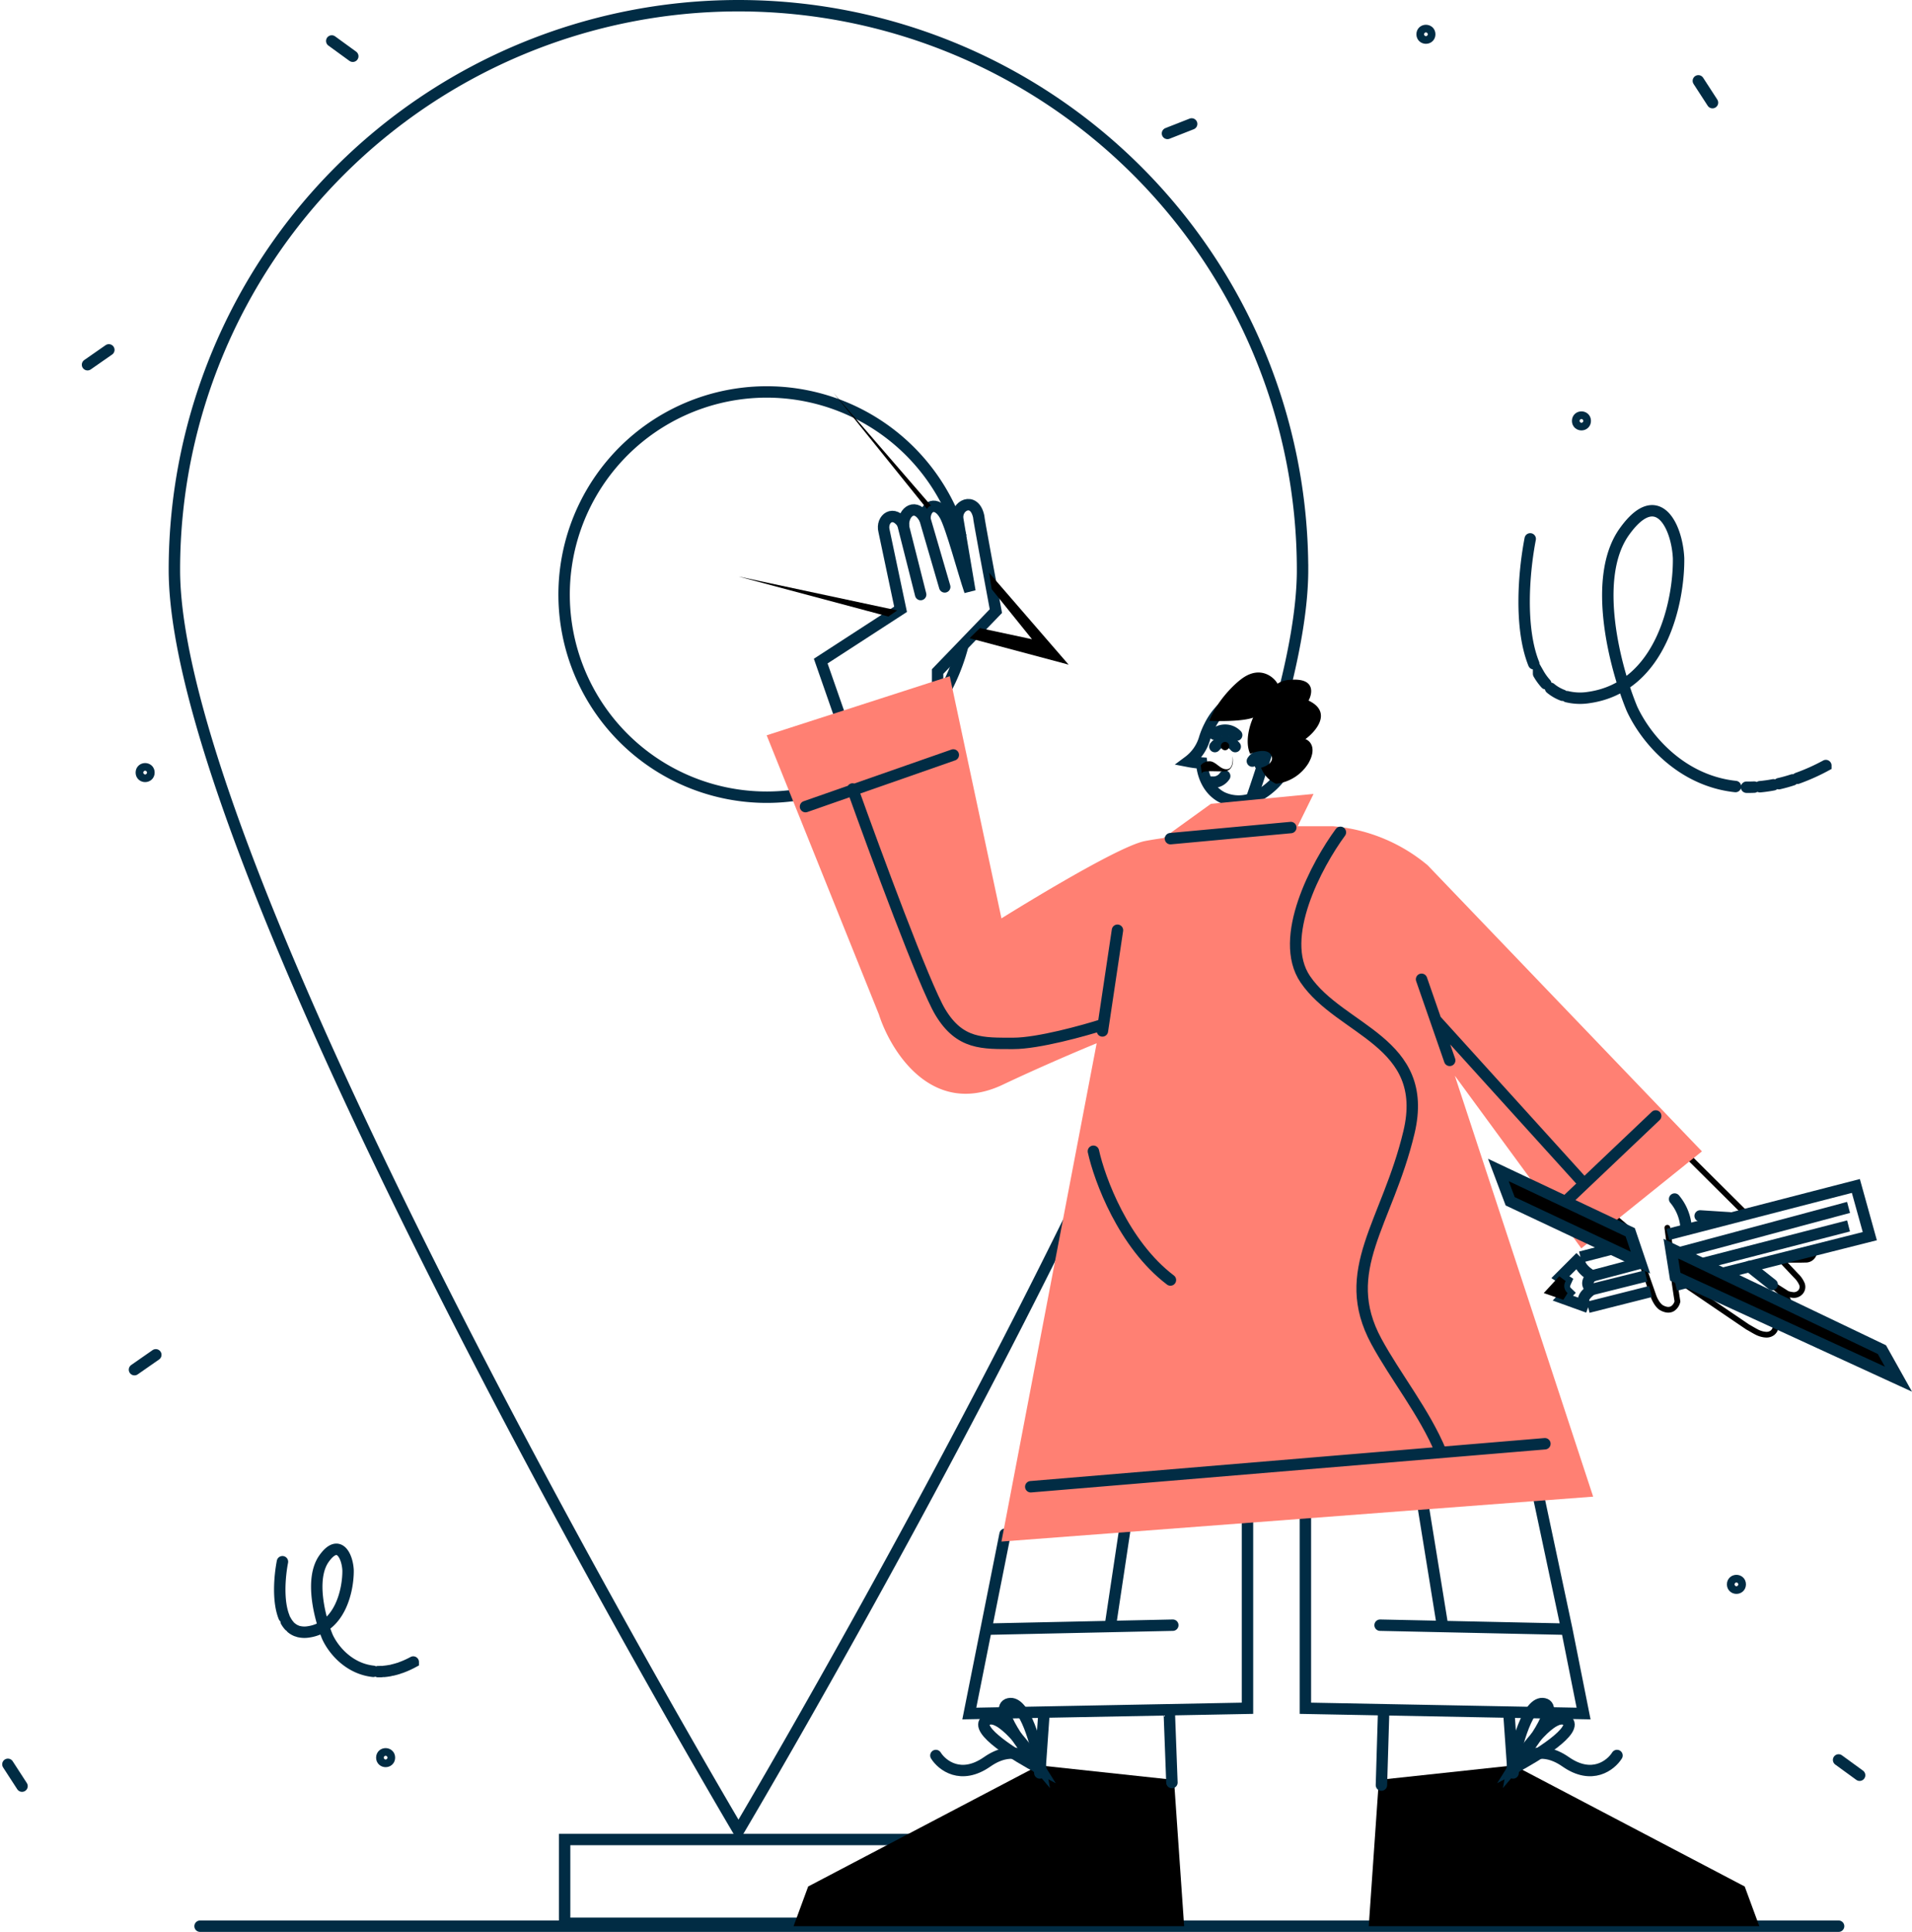 <svg xmlns="http://www.w3.org/2000/svg" width="502.59" height="507.79" viewBox="0 0 502.59 507.79">
  <g id="Page-1" transform="translate(-2.425 -2.734)">
    <g id="_5" data-name="5" transform="translate(4.5 4.234)">
      <circle id="Oval" cx="1.003" cy="1.003" r="1.003" transform="translate(375.252 304.927)" fill="none" stroke="#012c44" stroke-width="3"/>
      <circle id="Oval-2" data-name="Oval" cx="1.003" cy="1.003" r="1.003" transform="translate(371.741 6.509)" fill="none" stroke="#012c44" stroke-width="3"/>
      <circle id="Oval-3" data-name="Oval" cx="1.003" cy="1.003" r="1.003" transform="translate(35.074 200.566)" fill="none" stroke="#012c44" stroke-width="3"/>
      <circle id="Oval-4" data-name="Oval" cx="1.003" cy="1.003" r="1.003" transform="translate(98.287 459.483)" fill="none" stroke="#012c44" stroke-width="3"/>
      <circle id="Oval-5" data-name="Oval" cx="1.003" cy="1.003" r="1.003" transform="translate(412.623 108.127)" fill="none" stroke="#012c44" stroke-width="3"/>
      <circle id="Oval-6" data-name="Oval" cx="1.003" cy="1.003" r="1.003" transform="translate(453.36 413.938)" fill="none" stroke="#012c44" stroke-width="3"/>
      <line id="Path" x2="5.525" y2="4.02" transform="translate(481.221 461.09)" fill="none" stroke="#012c44" stroke-linecap="round" stroke-width="3"/>
      <line id="Path-2" data-name="Path" x2="5.525" y2="4.018" transform="translate(85.131 9.268)" fill="none" stroke="#012c44" stroke-linecap="round" stroke-width="3"/>
      <line id="Path-3" data-name="Path" x1="5.606" y2="3.905" transform="translate(33.275 354.608)" fill="none" stroke="#012c44" stroke-linecap="round" stroke-width="3"/>
      <line id="Path-4" data-name="Path" x1="5.606" y2="3.905" transform="translate(409.067 485.157)" fill="none" stroke="#012c44" stroke-linecap="round" stroke-width="3"/>
      <line id="Path-5" data-name="Path" x1="5.606" y2="3.905" transform="translate(20.93 90.462)" fill="none" stroke="#012c44" stroke-linecap="round" stroke-width="3"/>
      <line id="Path-6" data-name="Path" y1="2.498" x2="6.359" transform="translate(304.807 31.074)" fill="none" stroke="#012c44" stroke-linecap="round" stroke-width="3"/>
      <line id="Path-7" data-name="Path" x2="3.717" y2="5.732" transform="translate(444.354 19.749)" fill="none" stroke="#012c44" stroke-linecap="round" stroke-width="3"/>
      <line id="Path-8" data-name="Path" x2="3.716" y2="5.732" transform="translate(0 462.244)" fill="none" stroke="#012c44" stroke-linecap="round" stroke-width="3"/>
      <path id="Shape" d="M2120.074,713.1c-1.758,9.116-2.81,23.515.933,32.828m76.781,26.752a53.477,53.477,0,0,1-7.482,3.351m-68.031-27.474a15.137,15.137,0,0,0,1.887,2.608m1.251,1.2a11.055,11.055,0,0,0,3.173,1.844m1.136.359a14.552,14.552,0,0,0,5.717.233c19.245-2.695,23.775-25.522,23.634-36.6-.391-8.417-5.521-19.213-14.255-6.99s-2.315,36.1,1.989,46.514c3.538,7.714,12.762,18.914,27.226,20.472m2.9.179q1,.017,2.021-.03m1.505-.1q1.733-.155,3.549-.5m1.441-.3q1.764-.4,3.6-1" transform="translate(-1719.916 -572.959)" fill="none" stroke="#012c44" stroke-linecap="round" stroke-width="3" fill-rule="evenodd"/>
      <path id="Shape-2" data-name="Shape" d="M380.96,2159.553c-.778,4.034-1.243,10.4.413,14.526m33.972,11.837a23.907,23.907,0,0,1-3.311,1.483m-30.1-12.156a6.7,6.7,0,0,0,.834,1.153m.554.531a4.875,4.875,0,0,0,1.4.817m.5.16a6.438,6.438,0,0,0,2.53.1c8.515-1.191,10.519-11.291,10.457-16.193-.173-3.724-2.443-8.5-6.307-3.092s-1.023,15.973.88,20.58c1.565,3.414,5.647,8.368,12.046,9.059m1.284.079c.294,0,.592,0,.894-.013m.666-.045q.767-.067,1.571-.218m.638-.134q.781-.178,1.594-.44" transform="translate(-308.791 -1750.56)" fill="none" stroke="#012c44" stroke-linecap="round" stroke-width="3" fill-rule="evenodd"/>
      <rect id="Rectangle" width="89.901" height="22.033" stroke-width="3" fill="none" stroke="#012c44" transform="translate(146.34 482.003)"/>
      <line id="Path-9" data-name="Path" x2="430.707" transform="translate(50.513 504.79)" fill="none" stroke="#012c44" stroke-linecap="round" stroke-width="3"/>
      <path id="Path-10" data-name="Path" d="M529.635,148.509c0,20.416-9.258,51.392-23.231,86.467-13.959,35.039-32.576,74.062-51.2,110.526s-37.245,70.353-51.213,95.131c-6.983,12.388-12.8,22.5-16.876,29.509-2.038,3.506-3.638,6.238-4.729,8.092q-.627,1.067-1.024,1.741-.4-.672-1.026-1.741c-1.091-1.854-2.691-4.586-4.727-8.092-4.074-7.012-9.894-17.121-16.878-29.509-13.969-24.778-32.591-58.669-51.214-95.131s-37.24-75.487-51.2-110.526c-13.973-35.075-23.232-66.05-23.232-86.467a148.274,148.274,0,1,1,296.548,0Z" transform="translate(-189.319 -0.234)" fill="none" stroke="#012c44" stroke-width="3" fill-rule="evenodd"/>
      <path id="Path-11" data-name="Path" d="M881.7,577.84a53.26,53.26,0,1,0,.435,28.729" transform="translate(-631.17 -438.199)" fill="none" stroke="#012c44" stroke-width="3" fill-rule="evenodd"/>
      <path id="Path-12" data-name="Path" d="M1097.96,2500.335h102.668l-2.665-38.457-35.493-3.818L1101.8,2489.9Z" transform="translate(-891.439 -1995.545)"/>
      <path id="Path-13" data-name="Path" d="M1402.127,2388.841c-1.054-6.065-4.206-17.966-8.378-17.034S1397.6,2383.552,1402.127,2388.841Z" transform="translate(-1130.62 -1925.482)" fill="none" stroke="#012c44" stroke-width="3" fill-rule="evenodd"/>
      <path id="Path-14" data-name="Path" d="M1378.514,2406.125c-3.231-5.241-10.576-15.12-14.1-12.706S1372.344,2402.9,1378.514,2406.125Z" transform="translate(-1107.212 -1942.765)" fill="none" stroke="#012c44" stroke-width="3" fill-rule="evenodd"/>
      <path id="Path-15" data-name="Path" d="M1323.615,2444.9c-1.571-2.571-6.447-6.5-13.372-1.664s-11.874.905-13.483-1.666" transform="translate(-1052.829 -1981.646)" fill="none" stroke="#012c44" stroke-linecap="round" stroke-width="3" fill-rule="evenodd"/>
      <path id="Shape-3" data-name="Shape" d="M1396.687,2177.83l-.719-19.136m-32.92.994-1.1,15.619m54.6-68.007v51l-73.121,1.383,4.422-22.171m4.977-24.962-4.977,24.962m49.07-1.05-16.443.352m-32.627.7,32.627-.7m0,0,4.142-27.582" transform="translate(-1090.709 -1710.791)" fill="none" stroke="#012c44" stroke-linecap="round" stroke-width="3" fill-rule="evenodd"/>
      <path id="Path-16" data-name="Path" d="M2004.078,2500.335H1901.41l2.665-38.457,35.493-3.818,60.668,31.842Z" transform="translate(-1543.696 -1995.545)"/>
      <path id="Path-17" data-name="Path" d="M2101.65,2388.841c1.054-6.065,4.206-17.966,8.378-17.034S2106.181,2383.552,2101.65,2388.841Z" transform="translate(-1706.255 -1925.482)" fill="none" stroke="#012c44" stroke-width="3" fill-rule="evenodd"/>
      <path id="Path-18" data-name="Path" d="M2102.74,2406.125c3.231-5.241,10.576-15.12,14.1-12.706S2108.913,2402.9,2102.74,2406.125Z" transform="translate(-1707.14 -1942.765)" fill="none" stroke="#012c44" stroke-width="3" fill-rule="evenodd"/>
      <path id="Path-19" data-name="Path" d="M2105.48,2444.9c1.573-2.571,6.447-6.5,13.372-1.664s11.874.905,13.483-1.666" transform="translate(-1709.364 -1981.646)" fill="none" stroke="#012c44" stroke-linecap="round" stroke-width="3" fill-rule="evenodd"/>
      <path id="Shape-4" data-name="Shape" d="M1832.939,2148.132l.595-19.8m32.92.993,1.1,15.619m-54.6-68.006v51l73.121,1.383-4.42-22.171m-7.919-37.254,7.919,37.254m-49.072-1.05,16.443.352m32.629.7-32.629-.7m0,0-5.113-31.584" transform="translate(-1471.89 -1680.429)" fill="none" stroke="#012c44" stroke-linecap="round" stroke-width="3" fill-rule="evenodd"/>
      <path id="Path-20" data-name="Path" d="M1140.8,752.377l-4.915-14.086,20.988-13.614-4.349-20.61c-.8-3.12,2.54-5.852,5.105-1.607,0-3.576,3.316-5.867,5.642-1.513,0-3.5,3.056-4.871,5.248-1.014,1.707,3,4.915,15.17,6.584,19.992l-3.2-18.978c-.523-3.543,4.3-5.976,5.484-.757,0,.605,3.026,16.892,4.539,24.959l-15.316,15.882v2.932" transform="translate(-922.224 -566.027)" fill="none" stroke="#012c44" stroke-width="3" fill-rule="evenodd"/>
      <path id="Shape-5" data-name="Shape" d="M1250.66,715.83l4.674,18.485m.935-20.5,5.393,18.485" transform="translate(-1015.404 -579.534)" fill="none" stroke="#012c44" stroke-linecap="round" stroke-width="3" fill-rule="evenodd"/>
      <path id="Path-21" data-name="Path" d="M1649.78,976.123a11.57,11.57,0,0,0,4.195-6.044,19.738,19.738,0,0,1,1.285-3.173,17.74,17.74,0,0,1,7.93-8.045,9.582,9.582,0,0,1,14.315,7.286,18.668,18.668,0,0,1-9.768,19.191,10.222,10.222,0,0,1-9.134.239c-2.985-1.52-4.851-4.622-5.316-8.406l-.077-.619-.621-.041A26.291,26.291,0,0,1,1649.78,976.123Z" transform="translate(-1339.418 -777.488)" fill="none" stroke="#012c44" stroke-width="3" fill-rule="evenodd"/>
      <path id="Path-22" data-name="Path" d="M1685.95,1013.174a4.2,4.2,0,0,1,5.828.241" transform="translate(-1368.781 -821.692)" fill="none" stroke="#012c44" stroke-linecap="round" stroke-width="3" fill-rule="evenodd"/>
      <path id="Path-23" data-name="Path" d="M1682.34,1077.83a3.6,3.6,0,0,0,3.361-1.6" transform="translate(-1365.85 -873.749)" fill="none" stroke="#012c44" stroke-linecap="round" stroke-width="3" fill-rule="evenodd"/>
      <path id="Path-24" data-name="Path" d="M1686.5,1028.949c.845-1.074,3.1-2.578,5.348,0" transform="translate(-1369.228 -834.209)" fill="none" stroke="#012c44" stroke-linecap="round" stroke-width="3" fill-rule="evenodd"/>
      <circle id="Oval-7" data-name="Oval" cx="1.093" cy="1.093" r="1.093" transform="translate(318.854 193.511)"/>
      <path id="Path-25" data-name="Path" d="M1738.85,1048.3a3.6,3.6,0,0,1,3.361-1.6" transform="translate(-1411.726 -849.75)" fill="none" stroke="#012c44" stroke-linecap="round" stroke-width="3" fill-rule="evenodd"/>
      <path id="Path-26" data-name="Path" d="M1747.79,1048.95c.476.154,1.219.807.4,2.17" transform="translate(-1418.984 -851.602)" fill="none" stroke="#012c44" stroke-linecap="round" stroke-width="3" fill-rule="evenodd"/>
      <path id="Shape-6" data-name="Shape" d="M2290.855,1622.373l.03.753Zm-6.541,0,.017-.753-1.8-.041,1.238,1.312Zm4.072,4.309-.547.518.006.006.006.006Zm1.067,4.212.561.5Zm-3.474.446-.4.636.1.062.115.03Zm-4.74-3.007.4-.636-.9,1.2Zm4.405,3.826.615-.433-.053-.075-.07-.06Zm-1.33,4.97.13.741.006,0,.008,0Zm-4.71-1.957.371-.657-.828,1.255Zm2.277,1.737.51-.555-.026-.023-.026-.021Zm-1.624,5.169-.049.751Zm-4.644-1.987-.423.623.04.026.04.021Zm-18.507-6.733.734.175.034-.145-.022-.145Zm-4.36,1.539-.45.6.03.023.032.019Zm-1.886-2.795-.709.25v.006Zm-6.054-17.205.709-.25-.066-.19-.154-.132Zm11.665,14.326-.747.1,0,.008,0,.008Zm2.279-.593.424-.623-.282-.192-.329.087Zm-3.549-14.719a.753.753,0,1,0-1.492.2Zm35.624,7.71c-1.2.047-2.819.047-4.147.036-.663-.006-1.25-.015-1.671-.023-.211,0-.38-.006-.495-.009l-.134,0-.036,0h-.011l-.017.753-.017.753h.011a.255.255,0,0,1,.036,0c.03,0,.077,0,.135,0l.5.009c.425.008,1.016.017,1.684.023,1.332.011,2.983.011,4.221-.036Zm-7.059,1.27,4.072,4.309,1.093-1.035-4.07-4.309Zm4.083,4.321a5.8,5.8,0,0,1,1.178,1.635,1.329,1.329,0,0,1-.137,1.547l1.124,1a2.821,2.821,0,0,0,.4-3.143,7.274,7.274,0,0,0-1.489-2.1Zm1.041,3.182a1.561,1.561,0,0,1-1.321.518,6.459,6.459,0,0,1-1.4-.3l-.376,1.457a7.5,7.5,0,0,0,1.712.346,3.061,3.061,0,0,0,2.51-1.018Zm-2.507.311-4.742-3.007-.805,1.272,4.74,3.007Zm-5.638-1.8,4.405,3.826.986-1.136-4.405-3.826Zm4.283,3.69a4.261,4.261,0,0,1,.837,2.3,1.274,1.274,0,0,1-.326.864,2.431,2.431,0,0,1-1.37.63l.286,1.477a3.9,3.9,0,0,0,2.189-1.084,2.775,2.775,0,0,0,.726-1.842,5.716,5.716,0,0,0-1.112-3.214Zm-.845,3.8c.032-.006.008,0-.109-.017a3.347,3.347,0,0,1-.412-.109,11.958,11.958,0,0,1-1.212-.482c-.9-.406-1.865-.918-2.477-1.265l-.741,1.312c.64.361,1.646.9,2.6,1.325a13.915,13.915,0,0,0,1.37.544,5.2,5.2,0,0,0,.61.158,1.9,1.9,0,0,0,.632.017Zm-5.038-.617,2.279,1.737.913-1.2-2.277-1.737Zm2.226,1.694a2.815,2.815,0,0,1,.809,2.567,1.649,1.649,0,0,1-.566.965,1.851,1.851,0,0,1-1.312.329l-.1,1.5a3.349,3.349,0,0,0,2.337-.649,3.143,3.143,0,0,0,1.108-1.825,4.317,4.317,0,0,0-1.263-4Zm-1.069,3.861a5.539,5.539,0,0,1-2.183-.687c-.359-.186-.711-.391-1.073-.6s-.724-.425-1.091-.615l-.689,1.34c.324.166.657.361,1.02.574s.741.435,1.144.642a7,7,0,0,0,2.776.852Zm-23.931-8.143a2.325,2.325,0,0,1-.907,1.391c-.4.252-1.108.412-2.333-.322l-.775,1.291c1.571.941,2.9.937,3.908.3a3.826,3.826,0,0,0,1.573-2.315Zm-3.178,1.11a4.368,4.368,0,0,1-1.026-1.216,7.365,7.365,0,0,1-.6-1.229l-1.417.51a8.935,8.935,0,0,0,.734,1.5,5.853,5.853,0,0,0,1.411,1.641Zm-1.626-2.441-6.054-17.205-1.419.5,6.054,17.205Zm-6.274-17.527-4.716-4.036-.979,1.142,4.716,4.038Zm11.773-20.867,17.572,17.478,1.061-1.069-17.572-17.476Zm35.218,26.406a1.46,1.46,0,0,1-1.46,1.758l.06,1.505a2.966,2.966,0,0,0,2.872-3.581Zm-36.558,9.475.634,4.134,1.489-.23-.636-4.132Zm20.308,10.13-16.863-11.46-.847,1.246,16.863,11.46Zm-19.375-9.514,2.279-.595-.378-1.456-2.281.593Zm.555-.828-2.015-15.214-1.492.2,2.015,15.214Z" transform="translate(-1818.245 -1292.777)"/>
      <line id="Path-27" data-name="Path" x1="11.724" y1="9.417" transform="translate(450.069 333.32)" fill="none" stroke="#012c44" stroke-linecap="round" stroke-width="3"/>
      <line id="Path-28" data-name="Path" x1="5.977" y1="4.742" transform="translate(457.787 331.394)" fill="none" stroke="#012c44" stroke-linecap="round" stroke-width="3"/>
      <line id="Path-29" data-name="Path" x1="7.781" y1="0.499" transform="translate(444.827 318.099)" fill="none" stroke="#012c44" stroke-linecap="round" stroke-width="3"/>
      <path id="Path-30" data-name="Path" d="M2331.71,1674.793a13.055,13.055,0,0,0-3.03-7.713" transform="translate(-1890.562 -1353.412)" fill="none" stroke="#012c44" stroke-linecap="round" stroke-width="3" fill-rule="evenodd"/>
      <path id="Path-31" data-name="Path" d="M1690.315,943.444c-2.8,1.037-8.965.954-11.505.851,1.69-4.672,6.05-9.322,8.677-11.191,4.915-3.495,8.481-.051,9.227,1.428a6.459,6.459,0,0,1,3.378-1.02c6.47-.534,5.888,3.416,4.789,5.457,6.251,2.983,2.055,8-.824,10.128,1.2.433,3.054,2.294.824,6.283a11.488,11.488,0,0,1-8.558,5.457,7.523,7.523,0,0,1-3.92-4.215c1.951-.516,3.579-1.887,2.569-3.448-1.1-1.7-4.251-.74-5.442-.19C1688.053,949.812,1689.438,945.3,1690.315,943.444Z" transform="translate(-1362.985 -756.325)"/>
      <path id="Path-32" data-name="Path" d="M1669.517,1049.853a2.851,2.851,0,0,0-2.787,1.035c.09.854.3,2.446.4,1.978.134-.583,2.023-.45,5.438-.4,2.734.036,2.817-2.651,2.518-4,.135,1.078.055,3.272-1.349,3.416C1671.99,1052.056,1671.09,1050.3,1669.517,1049.853Z" transform="translate(-1353.178 -851.204)"/>
      <path id="Path-33" data-name="Path" d="M1060.39,952.337l48.133-15.527,13.585,63.648s30-18.8,37.689-20.322c1.9-.376,4.908-.8,4.908-.8l12.458-8.989,26.983-2.608-4.172,8.5h9.3a44.643,44.643,0,0,1,24.861,10.256l72.1,75.206-31.7,25.485-33.253-45.374,36.36,110.637-155.535,11.808,25.028-130.977c-4.125,1.682-14.9,6.248-25.028,11.054-18.321,8.383-29.111-8.927-32.216-18.632Z" transform="translate(-860.939 -760.565)" fill="#ff8073"/>
      <path id="Shape-7" data-name="Shape" d="M1242.256,1065.832l-31.631,2.922m73.4,58.276-3.7-10.659m-3.7-10.657,3.7,10.657m0,0,38.765,42.805m-4.985,5.329,24.066-22.864m-145.433-22.348.254-1.7m3.7-24.768-3.7,24.768m0,0c-5.184,1.656-17.17,4.972-23.634,4.972-8.079,0-14.1.344-19.253-8.252-4.127-6.876-17.077-41.945-23.037-58.62m-12.377,4.642,38.852-13.581m101.753,20.337c-6.152,8.35-16.609,27.762-9.228,38.628,9.228,13.579,32.954,16.295,27.243,40.241s-18.675,36.249-8.568,54.922c5.057,9.345,12.693,18.752,16.932,29.01m-91.305-78.974c1.616,7.388,7.926,24.5,20.246,33.846M1173.9,1239.1l135.146-11.3" transform="translate(-905.029 -849.816)" fill="none" stroke="#012c44" stroke-linecap="round" stroke-width="3" fill-rule="evenodd"/>
      <path id="Path-34" data-name="Path" d="M1153.65,540.959l24.612,30.535a1.545,1.545,0,0,1,1.052-.876Z" transform="translate(-936.65 -439.205)"/>
      <path id="Path-35" data-name="Path" d="M1369.831,816.467l-20.892-24.143.664,4.3,10.6,13.155-13.687-2.922-2.73,2.66Z" transform="translate(-1091.009 -643.268)"/>
      <path id="Path-36" data-name="Path" d="M1021.03,797.534l39.407,10.519,2.317-1.61Z" transform="translate(-828.986 -647.498)"/>
      <path id="Shape-8" data-name="Shape" d="M2174.391,1667.462c-.949,1.182.359,3.448,3.08,4.959-1.065.736-1.921,2.544,0,3.449-1.357,1.035-3.758,2.909-1.065,4.785m-2.015-13.193-5.281,5.28,1.489.973c-.727,1.572-.55,2.238.448,3.19l-1.285,1.353,6.645,2.4m-2.015-13.193,14.138-3.653m-12.123,16.846,16.408-4.142m4.528-14.979,49.435-12.764,3.664,13.193-51.04,12.886" transform="translate(-1761.02 -1338.548)" fill="none" stroke="#012c44" stroke-width="3" fill-rule="evenodd"/>
      <path id="Shape-9" data-name="Shape" d="M2213.21,1696.753l12.885-3.419m-12.885,6.968,14.2-3.549m6.18-5.391,47.066-12.621m-45.882,16.7,45.882-11.833" transform="translate(-1796.821 -1362.878)" fill="none" stroke="#012c44" stroke-width="3" fill-rule="evenodd"/>
      <path id="Path-37" data-name="Path" d="M2145.89,1779.314l4.069-4.424,1.692,1.265a2.443,2.443,0,0,0,.5,3.16l-1.114,1.775Z" transform="translate(-1742.169 -1440.934)"/>
      <path id="Path-38" data-name="Path" d="M2085.587,1634.673l-3.107-8.233,34.657,16.379,2.7,7.983Z" transform="translate(-1690.692 -1320.42)"/>
      <path id="Path-39" data-name="Path" d="M2378.907,1762.868l4.349,7.766-58.66-26.946-1.167-7.369Z" transform="translate(-1886.3 -1409.622)"/>
      <path id="Path-40" data-name="Path" d="M2085.587,1634.673l-3.107-8.233,34.657,16.379,2.7,7.983Z" transform="translate(-1690.692 -1320.42)" fill="none" stroke="#012c44" stroke-width="3" fill-rule="evenodd"/>
      <path id="Path-41" data-name="Path" d="M2378.907,1762.868l4.349,7.766-58.66-26.946-1.167-7.369Z" transform="translate(-1886.3 -1409.622)" fill="none" stroke="#012c44" stroke-width="3" fill-rule="evenodd"/>
    </g>
  </g>
</svg>
